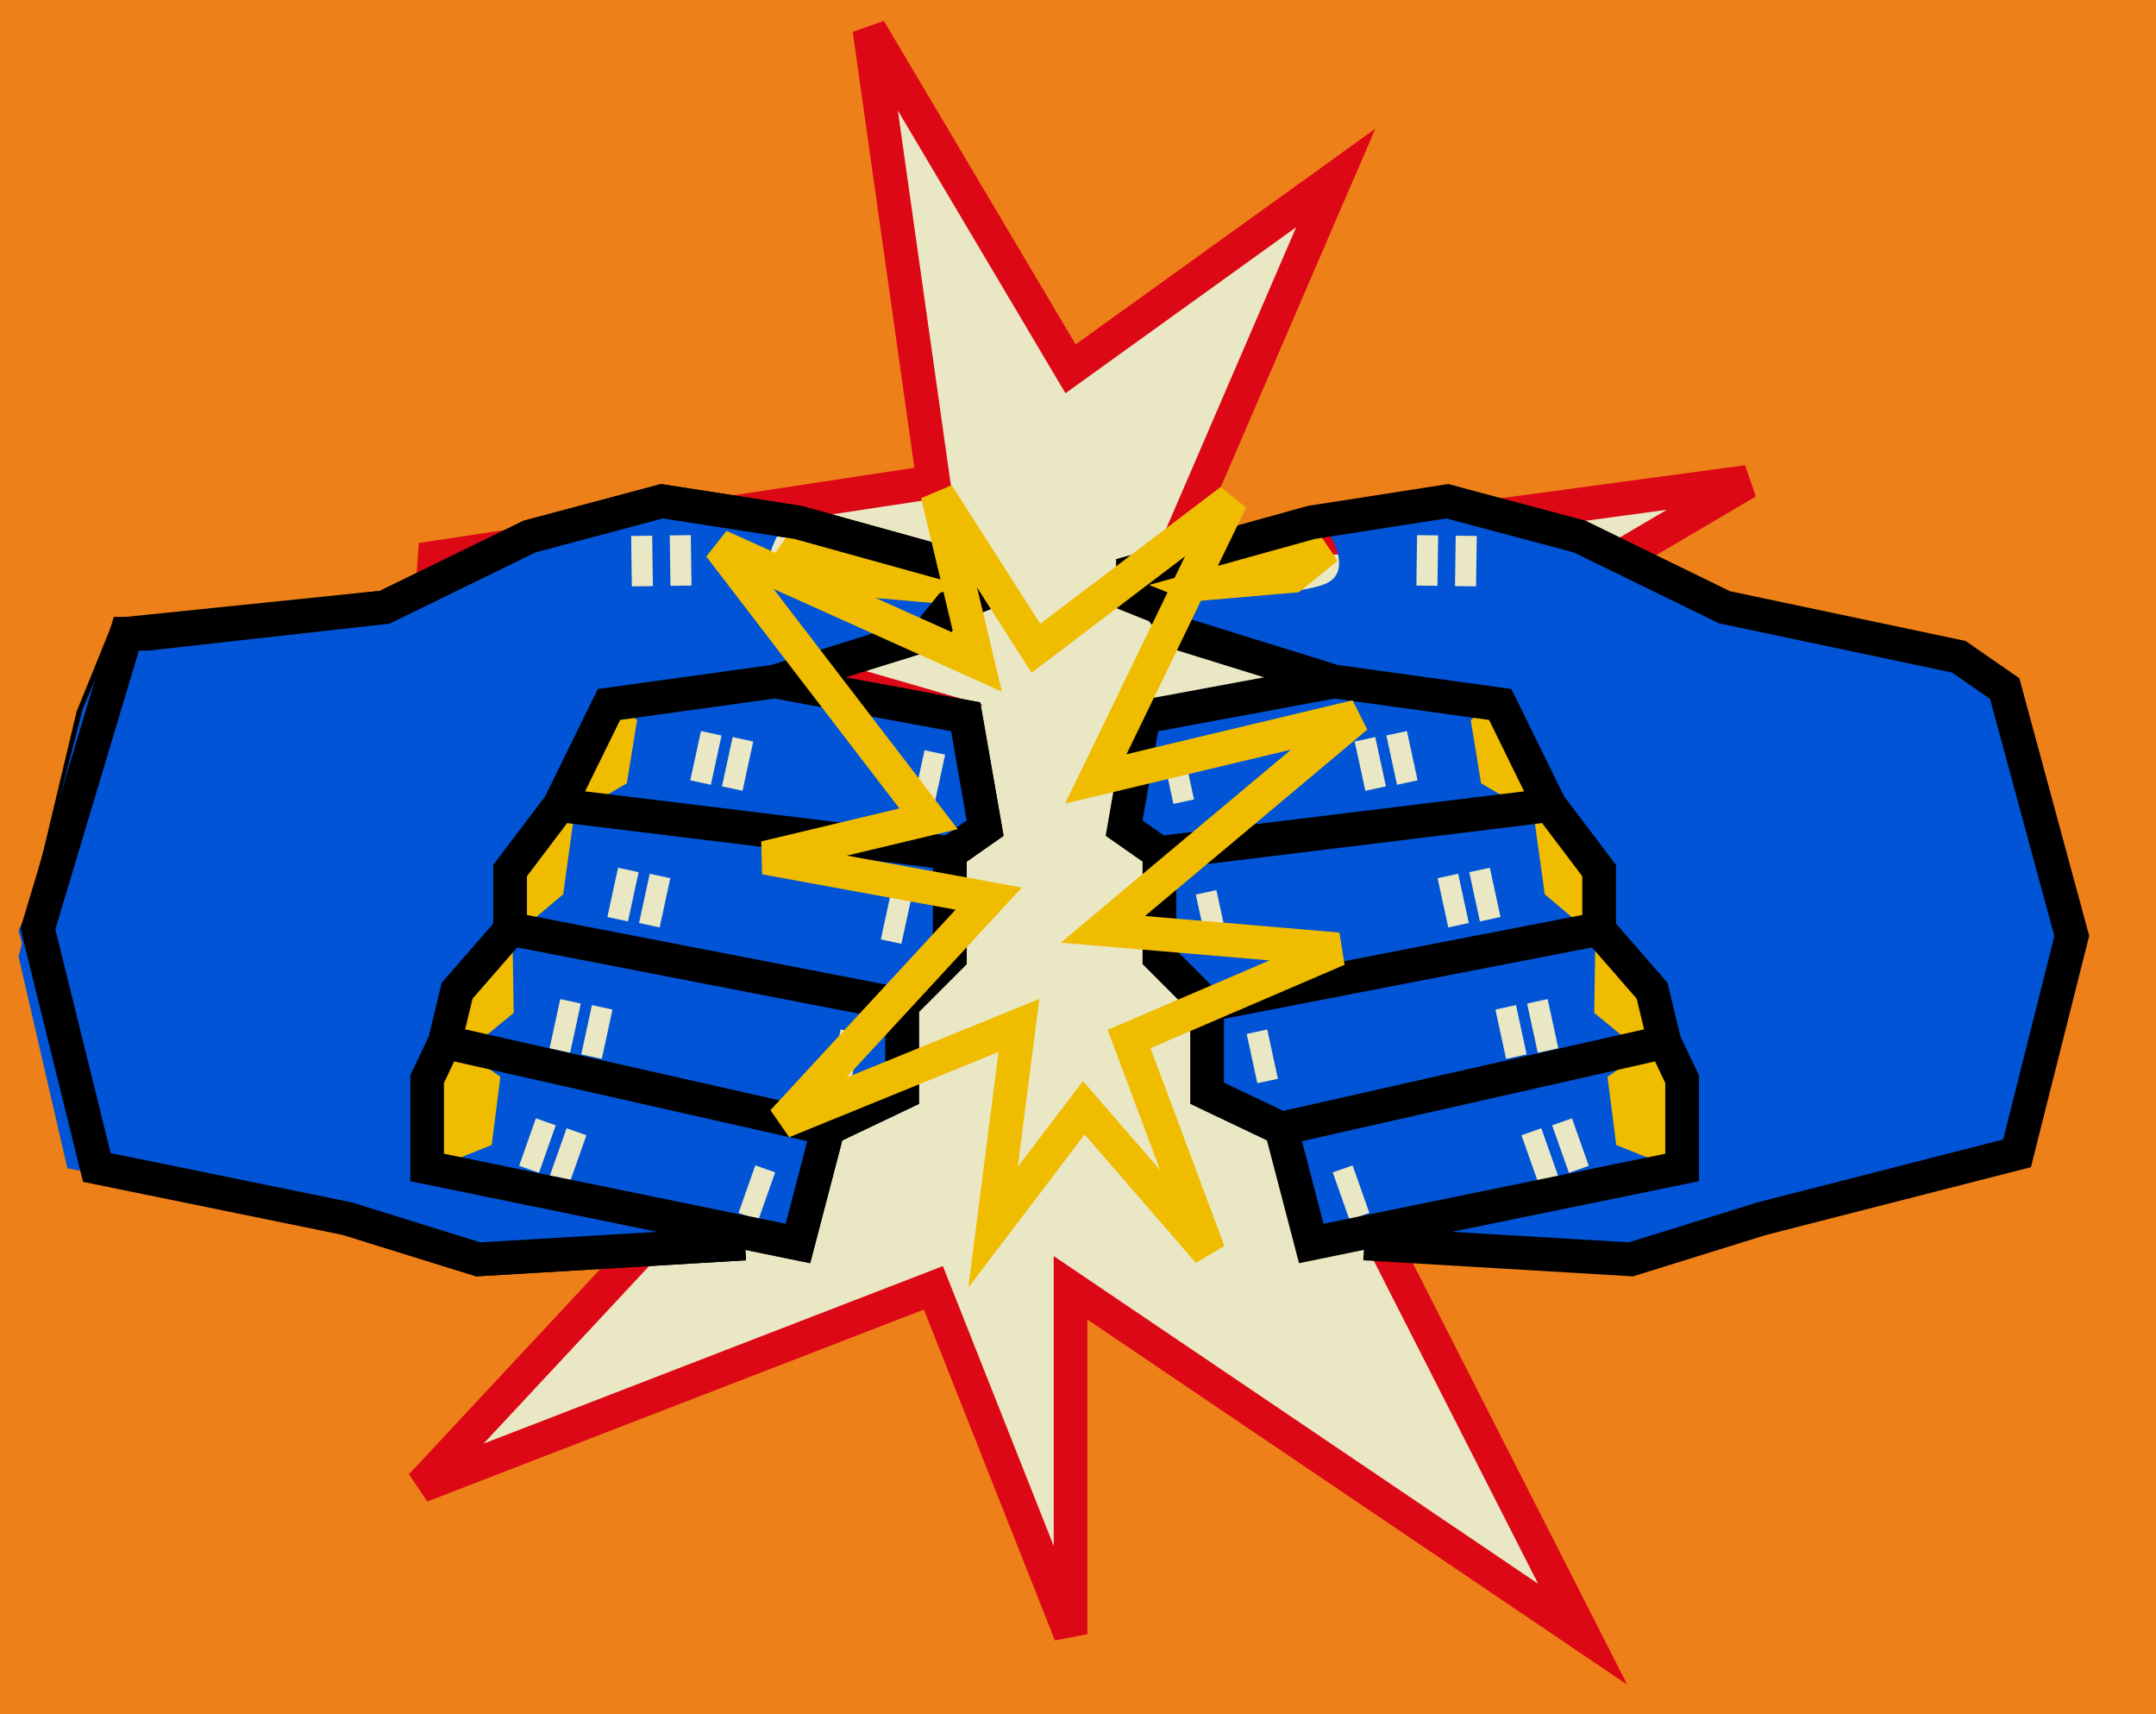 <?xml version="1.0" encoding="UTF-8"?> <svg xmlns="http://www.w3.org/2000/svg" width="512" height="407" viewBox="0 0 512 407" fill="none"><g clip-path="url(#clip0)"><rect width="512" height="407" fill="#EE8019"></rect><path d="M206.455 7L254.234 87.564L317.215 42.247L278.123 132.881L414.945 114.419L278.123 194.982L391.056 238.621H299.841L375.853 388L254.234 305.758V388L221.657 305.758L100.037 352.753L206.455 238.621H60.945L221.657 168.128L100.037 132.881L221.657 114.419L206.455 7Z" fill="#E9E7C4" stroke="#DC0816" stroke-width="8"></path><path d="M31.003 152.847C31.003 152.847 85.824 152.135 91.707 143.182C97.591 134.228 146.978 112.854 186.922 123.439C186.922 123.439 177.837 135.333 185.93 138.657C194.017 141.976 225.839 142.611 225.839 142.611L219.453 150.164L186.665 162.181C186.665 162.181 227.642 169.349 228.631 170.211C229.621 171.072 233.373 198.634 233.373 198.634L226.692 203.612L225.848 227.103L214.157 238.762L213.823 257.923L201.811 265.322L197.844 268.432L189.424 294.037L150.685 298.632L122.488 299.56L109.172 298.632L91.707 294.037L87.78 289.713L84.094 289.713L20.001 278L4.408 221L20.001 185L30.998 162.181L31.003 152.847L31.001 152.847L31.003 152.847Z" fill="#0154D5"></path><path d="M232.594 135.201C233.887 140.874 227.698 143.69 227.698 143.69L192.13 140.616L182.926 133.122L188.71 124.68L232.594 135.201Z" fill="#F0BC00"></path><path d="M151.308 170.939L148.86 185.973L136.379 193.269L133.739 212.322L121.708 222.471L121.99 240.478L110.53 249.893L118.838 255.651L116.76 271.845L101.086 278.147L102.979 259.438L108.1 246.701L111.77 233.786L119.89 225.182L122.71 216.247L122.468 207.879L147.313 168.037L151.308 170.939Z" fill="#F0BC00"></path><path d="M168.906 174.091L166.373 185.796" stroke="#E9E7C4" stroke-width="5" stroke-miterlimit="10"></path><path d="M176.434 175.524L173.895 187.223" stroke="#E9E7C4" stroke-width="5" stroke-miterlimit="10"></path><path d="M222.004 178.642L219.472 190.335" stroke="#E9E7C4" stroke-width="5" stroke-miterlimit="10"></path><path d="M149.219 206.543L146.687 218.237" stroke="#E9E7C4" stroke-width="5" stroke-miterlimit="10"></path><path d="M156.738 207.969L154.206 219.663" stroke="#E9E7C4" stroke-width="5" stroke-miterlimit="10"></path><path d="M214.156 211.857L211.618 223.557" stroke="#E9E7C4" stroke-width="5" stroke-miterlimit="10"></path><path d="M135.488 237.732L132.95 249.432" stroke="#E9E7C4" stroke-width="5" stroke-miterlimit="10"></path><path d="M143.008 239.159L140.475 250.864" stroke="#E9E7C4" stroke-width="5" stroke-miterlimit="10"></path><path d="M202.074 244.944L199.541 256.65" stroke="#E9E7C4" stroke-width="5" stroke-miterlimit="10"></path><path d="M129.621 266.34L125.636 277.623" stroke="#E9E7C4" stroke-width="5" stroke-miterlimit="10"></path><path d="M136.906 268.702L132.921 279.985" stroke="#E9E7C4" stroke-width="5" stroke-miterlimit="10"></path><path d="M181.723 277.513L177.743 288.802" stroke="#E9E7C4" stroke-width="5" stroke-miterlimit="10"></path><path d="M161.551 127.085L161.717 139.057" stroke="#E9E7C4" stroke-width="5" stroke-miterlimit="10"></path><path d="M152.379 127.216L152.545 139.187" stroke="#E9E7C4" stroke-width="5" stroke-miterlimit="10"></path><path d="M184.042 161.797L220.526 150.469L225.558 144.175L231.849 141.657V135.783L189.494 124.035L157.203 119L125.752 127.392L91.365 144.175L30 150.469L22 170.189L10 220.538L30 277.182L82.558 289.35L113.59 299L176.913 295.224M184.042 161.797L144.623 167.252L132.881 191.168M184.042 161.797L229.332 170.189L233.945 196.622L225.558 202.497M132.881 191.168L225.558 202.497M132.881 191.168L121.139 206.692V220.538M225.558 202.497V227.252L214.236 238.58M214.236 238.58L121.139 220.538M214.236 238.58V259.559L196.623 267.951M121.139 220.538L119.881 222.217L108.558 235.224L105.623 247.392M196.623 267.951L189.494 295.224L101.429 277.182V256.203L105.623 247.392M196.623 267.951L105.623 247.392" stroke="black" stroke-width="8"></path><path d="M25.998 153.3C25.998 153.3 85.821 152.136 91.704 143.182C97.588 134.229 146.975 112.855 186.919 123.439C186.919 123.439 177.834 135.333 185.927 138.658C194.015 141.976 225.836 142.611 225.836 142.611L219.45 150.164L186.662 162.181C186.662 162.181 227.639 169.35 228.629 170.211C229.618 171.072 233.37 198.634 233.37 198.634L226.689 203.612L225.845 227.104L214.154 238.762L213.82 257.923L201.808 265.322L197.841 268.433L189.421 294.037L150.682 298.632L122.485 299.56L109.169 298.632L91.704 294.037L87.777 289.713L84.091 289.713L16 277.389L4.405 227.104L19.692 168.195L25.998 153.3Z" fill="#0154D5"></path><path d="M465.001 153.3C465.001 153.3 414.756 152.135 408.872 143.182C402.989 134.228 353.602 112.854 313.658 123.438C313.658 123.438 322.742 135.333 314.65 138.657C306.562 141.975 274.74 142.611 274.74 142.611L281.127 150.164L313.915 162.181C313.915 162.181 272.938 169.349 271.948 170.211C270.958 171.072 267.207 198.634 267.207 198.634L273.888 203.612L274.732 227.103L286.423 238.761L286.757 257.923L298.769 265.321L302.736 268.432L311.155 294.037L349.895 298.631L378.092 299.559L391.408 298.631L408.872 294.037L412.8 289.713L416.486 289.713L477.001 278L493.001 223L477.001 162.181L477.002 162.181L476.999 162.181L472.001 162.181" fill="#0154D5"></path><path d="M232.594 135.201C233.887 140.874 227.698 143.69 227.698 143.69L192.13 140.616L182.926 133.122L188.71 124.68L232.594 135.201Z" fill="#F0BC00"></path><path d="M267.98 135.201C266.687 140.874 272.876 143.69 272.876 143.69L308.444 140.616L317.649 133.122L311.864 124.68L267.98 135.201Z" fill="#F0BC00"></path><path d="M151.308 170.939L148.86 185.973L136.379 193.269L133.739 212.322L121.708 222.471L121.99 240.478L110.53 249.893L118.838 255.651L116.76 271.845L101.086 278.147L102.979 259.438L108.1 246.701L111.77 233.786L119.89 225.182L122.71 216.247L122.468 207.879L147.313 168.037L151.308 170.939Z" fill="#F0BC00"></path><path d="M349.27 170.939L351.718 185.973L364.199 193.269L366.839 212.322L378.87 222.471L378.588 240.478L390.048 249.893L381.74 255.651L383.818 271.845L399.492 278.147L397.6 259.438L392.479 246.701L388.808 233.786L380.689 225.182L377.868 216.247L378.11 207.879L353.265 168.037L349.27 170.939Z" fill="#F0BC00"></path><path d="M168.906 174.091L166.373 185.796" stroke="#E9E7C4" stroke-width="5" stroke-miterlimit="10"></path><path d="M331.672 174.091L334.205 185.796" stroke="#E9E7C4" stroke-width="5" stroke-miterlimit="10"></path><path d="M176.434 175.524L173.895 187.223" stroke="#E9E7C4" stroke-width="5" stroke-miterlimit="10"></path><path d="M324.145 175.524L326.683 187.223" stroke="#E9E7C4" stroke-width="5" stroke-miterlimit="10"></path><path d="M222.004 178.642L219.472 190.335" stroke="#E9E7C4" stroke-width="5" stroke-miterlimit="10"></path><path d="M278.574 178.642L281.106 190.335" stroke="#E9E7C4" stroke-width="5" stroke-miterlimit="10"></path><path d="M149.219 206.543L146.687 218.237" stroke="#E9E7C4" stroke-width="5" stroke-miterlimit="10"></path><path d="M351.359 206.543L353.891 218.237" stroke="#E9E7C4" stroke-width="5" stroke-miterlimit="10"></path><path d="M156.738 207.969L154.206 219.663" stroke="#E9E7C4" stroke-width="5" stroke-miterlimit="10"></path><path d="M343.84 207.969L346.372 219.663" stroke="#E9E7C4" stroke-width="5" stroke-miterlimit="10"></path><path d="M214.156 211.857L211.618 223.557" stroke="#E9E7C4" stroke-width="5" stroke-miterlimit="10"></path><path d="M286.422 211.857L288.96 223.557" stroke="#E9E7C4" stroke-width="5" stroke-miterlimit="10"></path><path d="M135.488 237.732L132.95 249.432" stroke="#E9E7C4" stroke-width="5" stroke-miterlimit="10"></path><path d="M365.09 237.732L367.628 249.432" stroke="#E9E7C4" stroke-width="5" stroke-miterlimit="10"></path><path d="M143.008 239.159L140.475 250.864" stroke="#E9E7C4" stroke-width="5" stroke-miterlimit="10"></path><path d="M357.57 239.159L360.103 250.864" stroke="#E9E7C4" stroke-width="5" stroke-miterlimit="10"></path><path d="M202.074 244.944L199.541 256.65" stroke="#E9E7C4" stroke-width="5" stroke-miterlimit="10"></path><path d="M298.5 244.944L301.033 256.65" stroke="#E9E7C4" stroke-width="5" stroke-miterlimit="10"></path><path d="M129.621 266.34L125.636 277.623" stroke="#E9E7C4" stroke-width="5" stroke-miterlimit="10"></path><path d="M370.953 266.34L374.938 277.623" stroke="#E9E7C4" stroke-width="5" stroke-miterlimit="10"></path><path d="M136.906 268.702L132.921 279.985" stroke="#E9E7C4" stroke-width="5" stroke-miterlimit="10"></path><path d="M363.672 268.702L367.657 279.985" stroke="#E9E7C4" stroke-width="5" stroke-miterlimit="10"></path><path d="M181.723 277.513L177.743 288.802" stroke="#E9E7C4" stroke-width="5" stroke-miterlimit="10"></path><path d="M318.855 277.513L322.835 288.802" stroke="#E9E7C4" stroke-width="5" stroke-miterlimit="10"></path><path d="M161.551 127.085L161.717 139.057" stroke="#E9E7C4" stroke-width="5" stroke-miterlimit="10"></path><path d="M339.027 127.085L338.861 139.057" stroke="#E9E7C4" stroke-width="5" stroke-miterlimit="10"></path><path d="M152.379 127.216L152.545 139.187" stroke="#E9E7C4" stroke-width="5" stroke-miterlimit="10"></path><path d="M348.195 127.216L348.029 139.187" stroke="#E9E7C4" stroke-width="5" stroke-miterlimit="10"></path><path d="M184.04 161.797L220.524 150.469L225.556 144.175L231.847 141.657V135.783L189.492 124.035L157.201 119L125.75 127.392L91.363 144.175L35 150.469H30L9 220.538L22.998 277.182L82.556 289.35L113.589 299L176.911 295.224M184.04 161.797L144.621 167.252L132.879 191.168M184.04 161.797L229.331 170.189L233.943 196.622L225.556 202.497M132.879 191.168L225.556 202.497M132.879 191.168L121.137 206.692V220.538M225.556 202.497V227.252L214.234 238.58M214.234 238.58L121.137 220.538M214.234 238.58V259.559L196.621 267.951M121.137 220.538L119.879 222.217L108.556 235.224L105.621 247.392M196.621 267.951L189.492 295.224L101.427 277.182V256.203L105.621 247.392M196.621 267.951L105.621 247.392" stroke="black" stroke-width="8"></path><path d="M316.85 161.797L280.366 150.469L275.334 144.175L269.043 141.657V135.783L311.398 124.035L343.688 119L375.14 127.392L409.527 144.175L465.161 155.923L476.065 163.476L492 222.217L479 273.825L418.334 289.35L387.301 299L323.979 295.224M316.85 161.797L356.269 167.252L368.011 191.168M316.85 161.797L271.559 170.189L266.947 196.622L275.334 202.497M368.011 191.168L275.334 202.497M368.011 191.168L379.753 206.692V220.538M275.334 202.497V227.252L286.656 238.58M286.656 238.58L379.753 220.538M286.656 238.58V259.559L304.269 267.951M379.753 220.538L381.011 222.217L392.334 235.224L395.269 247.392M304.269 267.951L311.398 295.224L399.463 277.182V256.203L395.269 247.392M304.269 267.951L395.269 247.392" stroke="black" stroke-width="8"></path><path d="M287.019 297.215L257.377 263.005L235.823 291.366L241.973 243.459L185.901 266.294L234.792 213.352L181.702 203.655L220.506 194.399L170.895 129.692L232.145 157.223L222.635 117.351L246.004 153.917L292.31 118.793L260.235 184.923L322.138 170.158L261.919 220.642L317.735 225.388L268.13 246.68L287.019 297.215Z" stroke="#F0BC00" stroke-width="8"></path></g><defs><clipPath id="clip0"><rect width="512" height="407" fill="white"></rect></clipPath></defs></svg> 